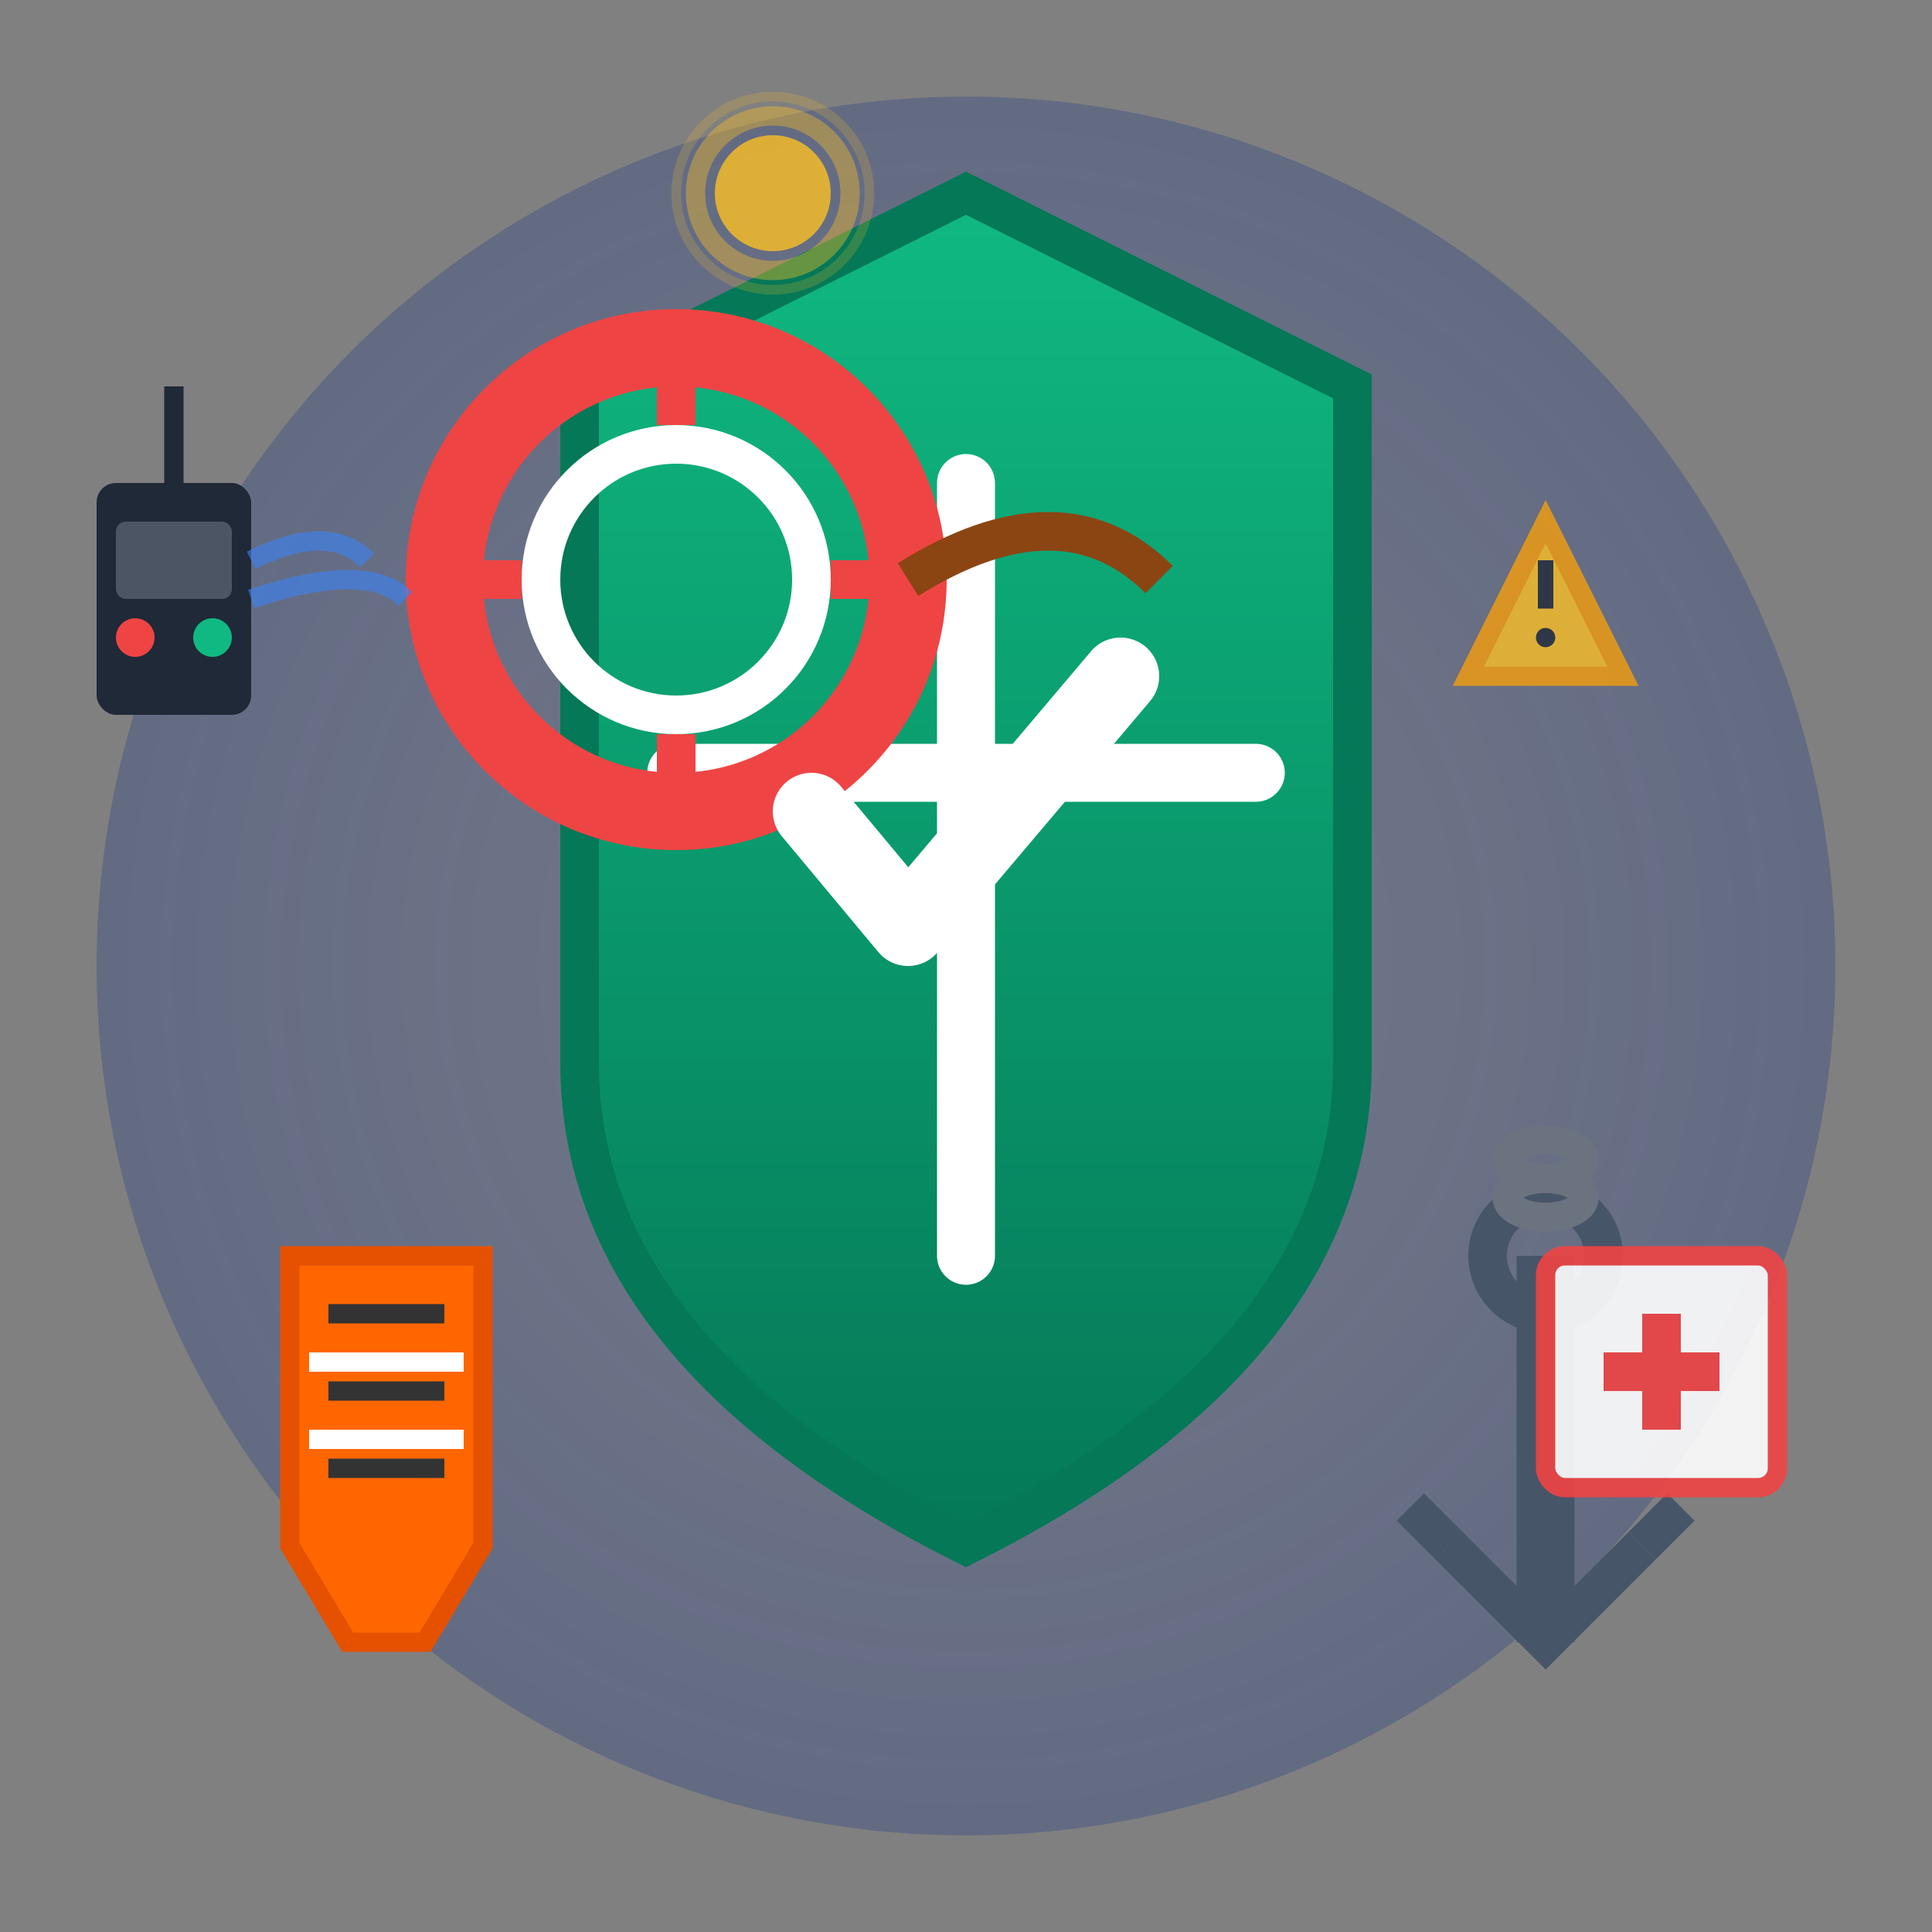 <svg width="100" height="100" viewBox="0 0 100 100" fill="none" xmlns="http://www.w3.org/2000/svg">
  <rect x="0" y="0" width="100" height="100" fill="#808080" stroke="none"/>
  <defs>
    <linearGradient id="shieldGradient" x1="0%" y1="0%" x2="0%" y2="100%">
      <stop offset="0%" style="stop-color:#10b981;stop-opacity:1" />
      <stop offset="100%" style="stop-color:#047857;stop-opacity:1" />
    </linearGradient>
    <linearGradient id="lifeRingGradient" x1="0%" y1="0%" x2="100%" y2="100%">
      <stop offset="0%" style="stop-color:#ffffff;stop-opacity:1" />
      <stop offset="50%" style="stop-color:#ef4444;stop-opacity:1" />
      <stop offset="100%" style="stop-color:#ffffff;stop-opacity:1" />
    </linearGradient>
    <radialGradient id="centerGradient" cx="50%" cy="50%" r="50%">
      <stop offset="0%" style="stop-color:#1e40af;stop-opacity:0.1" />
      <stop offset="100%" style="stop-color:#1e3a8a;stop-opacity:0.3" />
    </radialGradient>
  </defs>
  
  <!-- Background -->
  <circle cx="50" cy="50" r="45" fill="url(#centerGradient)"/>
  
  <!-- Main Shield -->
  <path d="M50 10 L70 20 L70 55 Q70 70 50 80 Q30 70 30 55 L30 20 Z" fill="url(#shieldGradient)" stroke="#047857" stroke-width="2"/>
  
  <!-- Shield Cross -->
  <g stroke="white" stroke-width="3" stroke-linecap="round">
    <line x1="50" y1="25" x2="50" y2="65"/>
    <line x1="35" y1="40" x2="65" y2="40"/>
  </g>
  
  <!-- Life Ring -->
  <g transform="translate(20, 15)">
    <!-- Outer Ring -->
    <circle cx="15" cy="15" r="12" fill="none" stroke="#ef4444" stroke-width="4"/>
    <!-- Inner Ring -->
    <circle cx="15" cy="15" r="7" fill="none" stroke="white" stroke-width="2"/>
    <!-- Ring Segments -->
    <g stroke="#ef4444" stroke-width="2">
      <line x1="3" y1="15" x2="7" y2="15"/>
      <line x1="23" y1="15" x2="27" y2="15"/>
      <line x1="15" y1="3" x2="15" y2="7"/>
      <line x1="15" y1="23" x2="15" y2="27"/>
    </g>
    <!-- Rope -->
    <path d="M27 15 Q35 10 40 15" stroke="#8b4513" stroke-width="2" fill="none"/>
  </g>
  
  <!-- Anchor -->
  <g transform="translate(65, 60)">
    <!-- Anchor Body -->
    <line x1="15" y1="5" x2="15" y2="25" stroke="#475569" stroke-width="3"/>
    <!-- Anchor Top -->
    <circle cx="15" cy="5" r="3" fill="none" stroke="#475569" stroke-width="2"/>
    <!-- Anchor Arms -->
    <path d="M10 20 L15 25 L20 20" stroke="#475569" stroke-width="2" fill="none"/>
    <!-- Anchor Flukes -->
    <path d="M10 20 L8 18 M20 20 L22 18" stroke="#475569" stroke-width="2"/>
    <!-- Chain -->
    <g stroke="#6b7280" stroke-width="1.5" fill="none">
      <ellipse cx="15" cy="2" rx="2" ry="1"/>
      <ellipse cx="15" cy="0" rx="2" ry="1"/>
    </g>
  </g>
  
  <!-- Life Jacket -->
  <g transform="translate(10, 60)">
    <!-- Jacket Body -->
    <path d="M5 5 L15 5 L15 20 L12 25 L8 25 L5 20 Z" fill="#ff6600" stroke="#e55100" stroke-width="1"/>
    <!-- Jacket Straps -->
    <line x1="7" y1="8" x2="13" y2="8" stroke="#333" stroke-width="1"/>
    <line x1="7" y1="12" x2="13" y2="12" stroke="#333" stroke-width="1"/>
    <line x1="7" y1="16" x2="13" y2="16" stroke="#333" stroke-width="1"/>
    <!-- Reflective Strips -->
    <rect x="6" y="10" width="8" height="1" fill="white"/>
    <rect x="6" y="14" width="8" height="1" fill="white"/>
  </g>
  
  <!-- Checkmark in Shield -->
  <path d="M42 42 L47 48 L58 35" stroke="white" stroke-width="4" stroke-linecap="round" stroke-linejoin="round" fill="none"/>
  
  <!-- Warning Triangle -->
  <g transform="translate(75, 25)" opacity="0.8">
    <polygon points="5,2 9,10 1,10" fill="#fbbf24" stroke="#f59e0b" stroke-width="1"/>
    <circle cx="5" cy="8" r="0.5" fill="#1f2937"/>
    <line x1="5" y1="4" x2="5" y2="6.5" stroke="#1f2937" stroke-width="0.8"/>
  </g>
  
  <!-- Radio Communication -->
  <g transform="translate(5, 25)">
    <!-- Radio Body -->
    <rect x="0" y="0" width="8" height="12" fill="#1f2937" rx="1"/>
    <!-- Antenna -->
    <line x1="4" y1="0" x2="4" y2="-5" stroke="#1f2937" stroke-width="1"/>
    <!-- Speaker -->
    <rect x="1" y="2" width="6" height="4" fill="#4b5563" rx="0.5"/>
    <!-- Controls -->
    <circle cx="2" cy="8" r="1" fill="#ef4444"/>
    <circle cx="6" cy="8" r="1" fill="#10b981"/>
    <!-- Signal Waves -->
    <g stroke="#3b82f6" stroke-width="1" fill="none" opacity="0.6">
      <path d="M8 4 Q12 2 14 4"/>
      <path d="M8 6 Q14 4 16 6"/>
    </g>
  </g>
  
  <!-- First Aid Cross -->
  <g transform="translate(80, 65)" opacity="0.9">
    <rect x="0" y="0" width="12" height="12" fill="white" stroke="#ef4444" stroke-width="1" rx="1"/>
    <g stroke="#ef4444" stroke-width="2">
      <line x1="6" y1="3" x2="6" y2="9"/>
      <line x1="3" y1="6" x2="9" y2="6"/>
    </g>
  </g>
  
  <!-- Safety Beacon Light -->
  <g transform="translate(35, 5)">
    <circle cx="5" cy="5" r="3" fill="#fbbf24" opacity="0.8"/>
    <circle cx="5" cy="5" r="4" fill="none" stroke="#fbbf24" stroke-width="1" opacity="0.4"/>
    <circle cx="5" cy="5" r="5" fill="none" stroke="#fbbf24" stroke-width="0.5" opacity="0.2"/>
  </g>
</svg>
